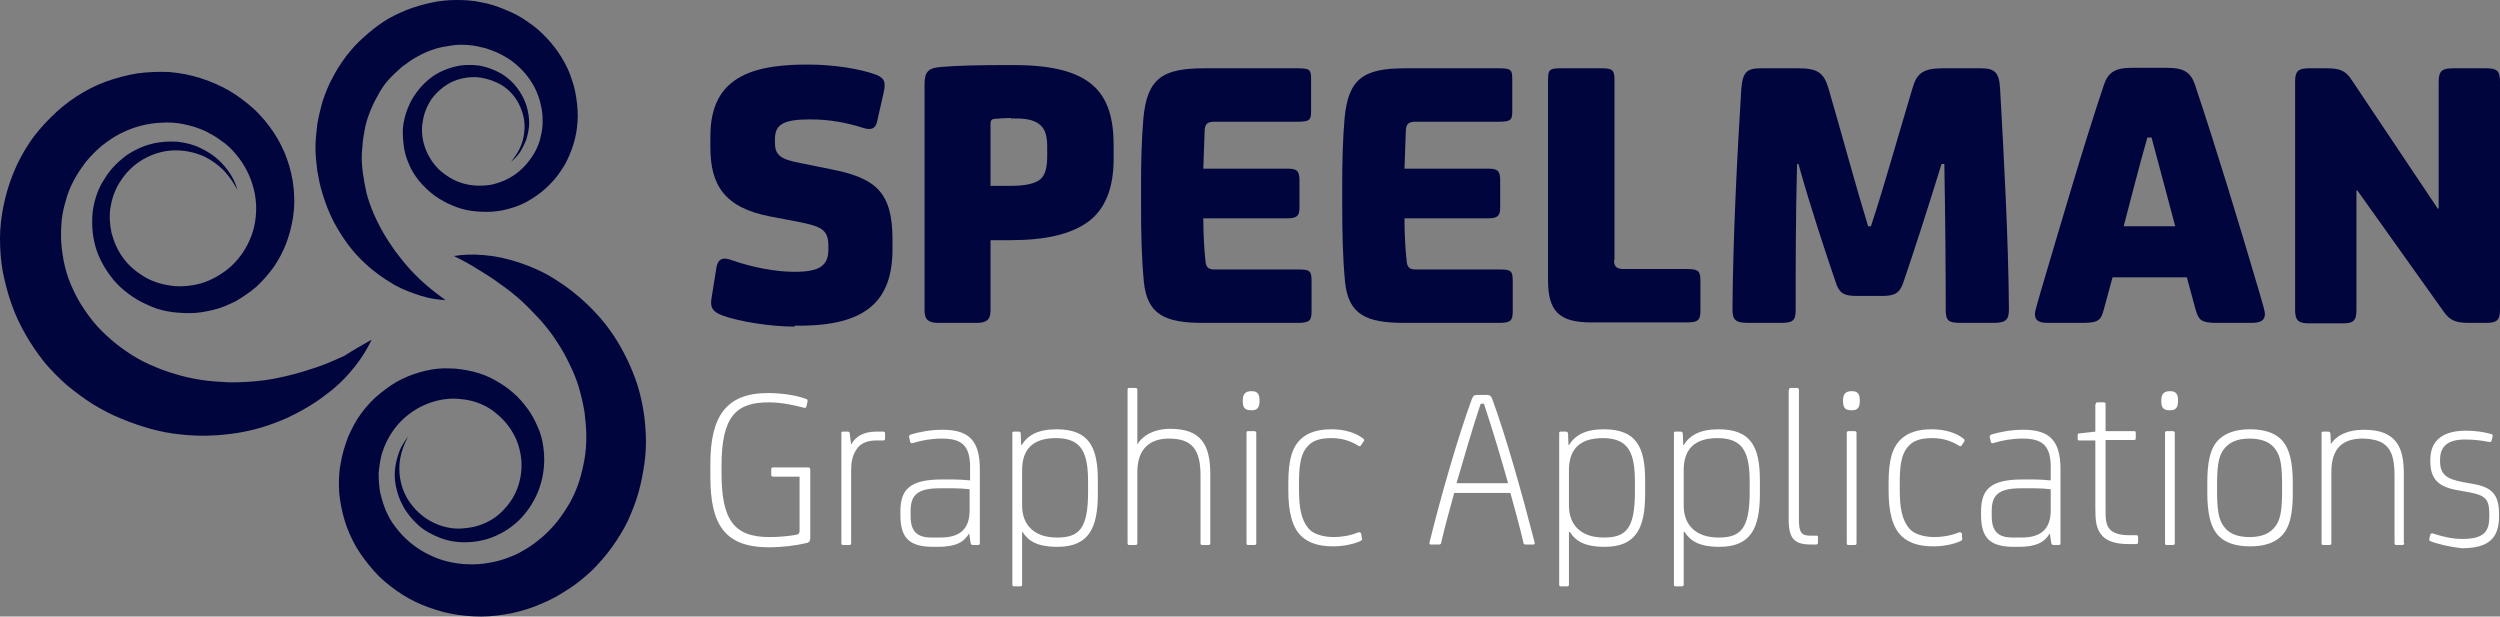 <?xml version="1.0" encoding="utf-8"?>
<!-- Generator: Adobe Illustrator 20.0.0, SVG Export Plug-In . SVG Version: 6.00 Build 0)  -->
<svg version="1.1" id="Layer_1" xmlns="http://www.w3.org/2000/svg" xmlns:xlink="http://www.w3.org/1999/xlink" x="0px" y="0px"
	 viewBox="0 0 538.1 132.7" style="enable-background:new 0 0 538.1 132.7;" xml:space="preserve">
<rect x="0" y="0" width="538.1" height="132.7" fill="#808080" stroke="none"/>
<style type="text/css">
	.st0{fill:#00053E;}
	.st1{fill:#FFFFFF;}
</style>
<g>
	<path class="st0" d="M171,70.3c-4.8,0-11.7-1-15.5-2.4c-2.2-0.8-2.6-1.8-2.4-3.4l1.1-6.9c0.3-1.8,1.3-2.3,3-1.7
		c4.8,1.7,9.9,2.6,13.6,2.6h0.4c5.3,0,7.1-1.4,7.1-4.8v-0.8c0-3.6-1.7-4.2-6.7-5.2l-5.8-1.1c-9.9-1.9-12.9-6.8-12.9-14.9v-2.4
		c0-4.8,1.3-8.4,3.8-10.8c3.2-3.1,8.4-4.6,16.9-4.6h0.6c5.1,0,11,0.9,14.4,2.2c1.8,0.7,2.1,1.6,1.6,3.8l-1.4,6.2
		c-0.3,1.6-1.3,2-3.1,1.4c-3.8-1.2-7.4-1.8-11.2-1.8h-0.3c-5.7,0-7.4,1.2-7.4,4.2v0.8c0,2.7,1.2,3.6,5.5,4.4l6.4,1.3
		c9.8,1.9,13.4,4.9,13.4,15.2v2c0,11.2-5.7,16.5-20.1,16.5H171z"/>
	<path class="st0" d="M213.2,66.9c0,2-1,2.6-3,2.6H202c-2,0-3-0.6-3-2.6V18.2c0-2.8,0.8-3.6,3.7-3.8c3.6-0.3,8.5-0.4,14.3-0.4h1
		c8.5,0,14.4,1.4,17.9,5c2.5,2.6,3.8,6.4,3.8,12.3v2.9c0,6.4-1.9,10.8-5.3,13.4c-3.9,2.9-9.5,4.1-17.1,4.1h-4.1V66.9z M217.6,25.4
		c-1.2,0-2.7,0.1-3.7,0.2c-0.5,0.1-0.7,0.4-0.7,1v13.4h4.4c3.2,0,5.2-0.5,6.3-1.4s1.5-2.6,1.5-5v-2.1c0-2.1-0.4-3.6-1.4-4.5
		c-1-1-2.7-1.5-5.3-1.5H217.6z"/>
	<path class="st0" d="M259,47c0,3.5,0.2,6.9,0.5,9.5c0.2,1.2,0.8,1.5,1.9,1.5h18c2.6,0,2.9,0.3,2.9,2.6v6.3c0,2-0.3,2.6-2.9,2.6H259
		c-8.3,0-12.1-1.8-12.8-8.9c-0.5-5.2-0.6-10.8-0.6-16.3v-5.2c0-3.6,0.1-9,0.5-13.6c0.8-8.7,4.2-10.8,13.1-10.8h20.2
		c2.7,0,2.8,0.4,2.8,2.6v6.4c0,2-0.1,2.5-2.8,2.5h-18c-1.5,0-2,0.5-2.1,1.7l-0.3,8.4H277c2.1,0,2.7,0.4,2.7,2.5v5.9
		c0,1.8-0.6,2.3-2.7,2.3H259z"/>
	<path class="st0" d="M302.3,47c0,3.5,0.2,6.9,0.5,9.5c0.2,1.2,0.8,1.5,1.9,1.5h18c2.6,0,2.9,0.3,2.9,2.6v6.3c0,2-0.3,2.6-2.9,2.6
		h-20.4c-8.3,0-12.1-1.8-12.8-8.9c-0.5-5.2-0.6-10.8-0.6-16.3v-5.2c0-3.6,0.1-9,0.5-13.6c0.8-8.7,4.2-10.8,13.1-10.8h20.2
		c2.7,0,2.8,0.4,2.8,2.6v6.4c0,2-0.1,2.5-2.8,2.5h-18c-1.5,0-2,0.5-2.1,1.7l-0.3,8.4h17.9c2.1,0,2.7,0.4,2.7,2.5v5.9
		c0,1.8-0.6,2.3-2.7,2.3H302.3z"/>
	<path class="st0" d="M347.4,56c0,1.3,0.5,1.9,2,1.9H363c2.7,0,3,0.5,3,2.7v6.1c0,2.1-0.3,2.7-3,2.7h-20.5c-7,0-9.3-2.5-9.3-9.1v-43
		c0-2.4,0.3-2.6,3-2.6h8.4c2.5,0,2.9,0.3,2.9,2.6V56z"/>
	<path class="st0" d="M417.9,35.3c-3.1,10-5.9,18.7-8.2,25.4c-0.8,2.5-2,3-4.7,3h-5.2c-2.7,0-3.9-0.4-4.7-3
		c-2.1-6.2-5.3-15.7-8-25.4h-0.3c-0.3,10.9-0.3,22.7-0.3,31.3c0,2.4-0.5,2.9-3.3,2.9h-6.9c-2.8,0-3.4-0.7-3.4-2.9
		c0.1-15.1,1-33.2,1.9-47.5c0.3-3.6,1.2-4.4,4.2-4.4h8.1c4,0,5.4,0.9,6.4,4.1c3.6,12.4,5.8,20.8,8.6,29.9h0.6c3-9.1,5.3-17.6,9-29.9
		c0.9-3.1,2.4-4.1,6.4-4.1h8.2c3,0,4,0.8,4.2,4.4c0.8,14.3,1.8,32.4,1.9,47.5c0,2.2-0.6,2.9-3.4,2.9h-6.9c-2.8,0-3.3-0.5-3.3-2.9
		c0-8.6-0.1-20.4-0.3-31.3H417.9z"/>
	<path class="st0" d="M477.1,69.5c-3.5,0-3.9-0.8-4.5-2.8l-1.9-7h-16l-1.9,7c-0.6,2.1-1,2.8-4.5,2.8h-7.4c-1.9,0-2.9-0.4-2.9-1.9
		c0-0.6,0.3-1.5,1.2-4.7c4.7-15.8,8.9-30.4,13.6-44.5c0.9-2.8,2.4-3.8,6-3.8h7.7c3.6,0,5.1,1,6,3.8c4.7,14.1,9.1,28.6,13.8,44.5
		c0.9,3.1,1.2,4.1,1.2,4.7c0,1.4-1,1.9-2.9,1.9H477.1z M468.2,48.7l-5.1-19.1h-0.9c-1.7,5.9-3.7,13.8-5.1,19.1H468.2z"/>
	<path class="st0" d="M507.4,41h-0.2v25.7c0,2.4-0.7,2.9-3,2.9h-7.1c-2.3,0-3.1-0.5-3.1-2.9V17.5c0-2.3,0.8-2.8,3-2.8h3.7
		c2.7,0,4.1,0.4,5.4,2.4l18.6,27.8h0.2V17.6c0-2.4,0.8-2.9,3.1-2.9h7.1c2.3,0,3,0.5,3,2.9v49.1c0,2.3-0.8,2.8-3,2.8h-3.7
		c-2.7,0-4.1-0.5-5.4-2.4L507.4,41z"/>
</g>
<g>
	<path class="st1" d="M166.5,102.6c-0.4,0-0.5-0.1-0.5-0.5v-1c0-0.4,0.1-0.5,0.5-0.5h7.4c0.3,0,0.5,0.1,0.5,0.5v14.7
		c0,0.6-0.2,1-0.9,1.1c-2,0.5-5.2,0.9-8,0.9c-9.5,0-12.6-4.9-12.6-15.1v-2.9c0-10.3,3.5-15.2,12.4-15.2c2.7,0,5.8,0.4,8,1.2
		c0.4,0.1,0.6,0.2,0.5,0.7l-0.2,0.9c-0.1,0.4-0.3,0.5-0.8,0.3c-1.9-0.5-4.7-1.1-7.3-1.1c-7,0-10.2,2.9-10.2,13.7v1.5
		c0,10,2.6,13.8,10.3,13.8c2,0,4.2-0.2,5.8-0.5c0.5-0.1,0.7-0.3,0.7-0.9v-11.6H166.5z"/>
	<path class="st1" d="M188.7,94.8c-2.2,0-3.6,0.7-4.4,2c-0.9,1.4-1.1,2.8-1.1,4.4v15.7c0,0.3-0.1,0.4-0.4,0.4h-1.4
		c-0.2,0-0.3-0.1-0.3-0.4V93.2c0-0.2,0.1-0.3,0.3-0.3h1c0.3,0,0.5,0.1,0.5,0.4l0.3,2.4h0c0.9-1.7,2.6-2.8,5.4-2.8h1.5
		c0.2,0,0.4,0.1,0.4,0.4v1.1c0,0.3-0.1,0.4-0.4,0.4H188.7z"/>
	<path class="st1" d="M208.6,114.8c-1.1,1.9-2.9,2.9-6.7,2.9h-1c-5.2,0-7.1-1.9-7.1-6.9v-0.6c0-4.6,1.7-7,8.9-7h2.5
		c1.2,0,2.5,0.1,3.6,0.2v-2.9c0-4.8-2-6.1-6.1-6.1c-2.2,0-4.4,0.4-6,0.9c-0.5,0.2-0.7,0.1-0.8-0.2l-0.2-0.9c-0.1-0.4,0-0.5,0.4-0.7
		c1.7-0.5,4.1-1,6.8-1c5.8,0,8,2.5,8,8.5v15.9c0,0.3-0.1,0.4-0.4,0.4h-1.1c-0.3,0-0.4-0.1-0.5-0.5L208.6,114.8L208.6,114.8z
		 M208.7,105.3c-0.9-0.1-2.2-0.2-3.3-0.2h-3.1c-4.6,0-6.3,1.3-6.3,4.8v1.2c0,3.3,1.4,4.6,4.5,4.6h1.9c4.3,0,6.3-1.9,6.3-5.9V105.3z"
		/>
	<path class="st1" d="M220,125.8c0,0.3-0.1,0.4-0.4,0.4h-1.4c-0.2,0-0.3-0.1-0.3-0.4V93.2c0-0.2,0.1-0.3,0.3-0.3h1.1
		c0.2,0,0.4,0.1,0.4,0.4l0.1,2.5h0.1c1.3-2.1,3.5-3.4,7.5-3.4c7,0,8.9,3.8,8.9,11v2.9c0,7.3-1.9,11.4-8.7,11.4
		c-4.4,0-6.3-1.3-7.5-3.2H220V125.8z M220,108.8c0,4.4,2.8,6.9,7.5,6.9c4.7,0,6.7-1.8,6.7-9.8v-2.1c0-6.1-1.2-9.5-6.9-9.5
		c-5.1,0-7.3,2.5-7.3,6.9V108.8z"/>
	<path class="st1" d="M260.5,116.9c0,0.3-0.1,0.4-0.4,0.4h-1.4c-0.2,0-0.3-0.1-0.3-0.4v-14.6c0-5.5-1.8-7.9-6.8-7.9
		c-4.2,0-6.8,2.3-6.8,7.2v15.3c0,0.3-0.1,0.4-0.4,0.4h-1.4c-0.2,0-0.3-0.1-0.3-0.4v-33c0-0.3,0.1-0.4,0.3-0.4h1.4
		c0.2,0,0.4,0.1,0.4,0.4v11.8c1.1-2,3.7-3.4,7.1-3.4c6.5,0,8.6,3.3,8.6,9.7V116.9z"/>
	<path class="st1" d="M271.1,86.4c0,1.4-0.6,1.9-1.6,1.9h-0.2c-1.3,0-1.8-0.5-1.8-1.9v-0.3c0-1.4,0.7-1.9,1.8-1.9h0.2
		c1,0,1.6,0.5,1.6,1.9V86.4z M270.4,116.9c0,0.3-0.1,0.4-0.4,0.4h-1.4c-0.2,0-0.3-0.1-0.3-0.4V93.2c0-0.3,0.1-0.4,0.3-0.4h1.4
		c0.2,0,0.4,0.1,0.4,0.4V116.9z"/>
	<path class="st1" d="M293.1,115.7c0.2,0.5,0,0.6-0.4,0.8c-1.5,0.7-3.9,1.1-5.7,1.1c-3.1,0-5.3-0.7-6.9-2.2c-2-1.9-2.8-5.3-2.8-9.8
		V104c0-5,0.8-7.7,2.7-9.5c1.5-1.4,3.6-2.1,6.6-2.1c2.9,0,5.3,0.8,6.8,2c0.3,0.2,0.3,0.4,0.1,0.6l-0.6,0.9c-0.2,0.2-0.3,0.2-0.6,0
		c-1.6-1-3.5-1.6-5.7-1.6c-2.4,0-3.9,0.5-4.9,1.5c-2,1.9-2.1,5.1-2.1,8.6v0.8c0,4,0.4,6.6,2.1,8.6c0.9,1.1,3,1.8,5.4,1.8
		c1.5,0,3.6-0.3,5.2-1c0.4-0.1,0.5,0,0.7,0.3L293.1,115.7z"/>
	<path class="st1" d="M313,106.1c-0.9,3.3-2,7.2-2.8,10.7c0,0.3-0.2,0.4-0.5,0.4H308c-0.3,0-0.4-0.1-0.3-0.5
		c2.6-10.5,6.2-22.9,9.1-30.8c0.3-0.8,0.6-0.9,1.3-0.9h1.7c0.8,0,1.1,0.1,1.4,0.9c2.9,7.9,6.4,20.3,9.1,30.8c0.1,0.4,0,0.5-0.3,0.5
		h-1.6c-0.3,0-0.5-0.1-0.5-0.4c-0.8-3.5-1.9-7.4-2.8-10.7H313z M324.6,104c-1.4-5-3.3-11.4-5.2-17.1h-0.7
		c-1.9,5.6-3.7,12.1-5.2,17.1H324.6z"/>
	<path class="st1" d="M337.7,125.8c0,0.3-0.1,0.4-0.4,0.4h-1.4c-0.2,0-0.3-0.1-0.3-0.4V93.2c0-0.2,0.1-0.3,0.3-0.3h1.1
		c0.2,0,0.5,0.1,0.5,0.4l0.1,2.5h0.1c1.3-2.1,3.5-3.4,7.5-3.4c7,0,8.9,3.8,8.9,11v2.9c0,7.3-1.9,11.4-8.7,11.4
		c-4.4,0-6.3-1.3-7.5-3.2h-0.2V125.8z M337.7,108.8c0,4.4,2.8,6.9,7.5,6.9c4.7,0,6.7-1.8,6.7-9.8v-2.1c0-6.1-1.2-9.5-6.9-9.5
		c-5.1,0-7.3,2.5-7.3,6.9V108.8z"/>
	<path class="st1" d="M362.4,125.8c0,0.3-0.1,0.4-0.4,0.4h-1.4c-0.2,0-0.3-0.1-0.3-0.4V93.2c0-0.2,0.1-0.3,0.3-0.3h1.1
		c0.2,0,0.5,0.1,0.5,0.4l0.1,2.5h0.1c1.3-2.1,3.5-3.4,7.5-3.4c7,0,8.9,3.8,8.9,11v2.9c0,7.3-1.9,11.4-8.7,11.4
		c-4.4,0-6.3-1.3-7.5-3.2h-0.2V125.8z M362.4,108.8c0,4.4,2.8,6.9,7.5,6.9c4.7,0,6.7-1.8,6.7-9.8v-2.1c0-6.1-1.2-9.5-6.9-9.5
		c-5.1,0-7.3,2.5-7.3,6.9V108.8z"/>
	<path class="st1" d="M385.1,83.9c0-0.3,0.1-0.4,0.3-0.4h1.4c0.2,0,0.4,0.1,0.4,0.4v27.9c0,2.9,0.6,3.5,2.5,3.5h1.3
		c0.2,0,0.3,0,0.3,0.3v1.2c0,0.2-0.1,0.4-0.4,0.4h-1.1c-3.5,0-4.8-1.2-4.8-5.3V83.9z"/>
	<path class="st1" d="M400.3,86.4c0,1.4-0.6,1.9-1.6,1.9h-0.2c-1.3,0-1.8-0.5-1.8-1.9v-0.3c0-1.4,0.7-1.9,1.8-1.9h0.2
		c1,0,1.6,0.5,1.6,1.9V86.4z M399.6,116.9c0,0.3-0.1,0.4-0.4,0.4h-1.4c-0.2,0-0.3-0.1-0.3-0.4V93.2c0-0.3,0.2-0.4,0.3-0.4h1.4
		c0.2,0,0.4,0.1,0.4,0.4V116.9z"/>
	<path class="st1" d="M422.3,115.7c0.2,0.5,0,0.6-0.4,0.8c-1.5,0.7-3.9,1.1-5.7,1.1c-3.1,0-5.3-0.7-6.9-2.2c-2-1.9-2.8-5.3-2.8-9.8
		V104c0-5,0.8-7.7,2.7-9.5c1.5-1.4,3.6-2.1,6.6-2.1c2.9,0,5.3,0.8,6.8,2c0.3,0.2,0.3,0.4,0.2,0.6l-0.6,0.9c-0.1,0.2-0.3,0.2-0.6,0
		c-1.6-1-3.5-1.6-5.7-1.6c-2.4,0-3.9,0.5-4.9,1.5c-2,1.9-2.1,5.1-2.1,8.6v0.8c0,4,0.4,6.6,2.1,8.6c0.9,1.1,3,1.8,5.4,1.8
		c1.5,0,3.6-0.3,5.2-1c0.4-0.1,0.5,0,0.7,0.3L422.3,115.7z"/>
	<path class="st1" d="M441.2,114.8c-1.1,1.9-2.9,2.9-6.7,2.9h-1c-5.2,0-7.1-1.9-7.1-6.9v-0.6c0-4.6,1.7-7,8.9-7h2.5
		c1.2,0,2.5,0.1,3.6,0.2v-2.9c0-4.8-2-6.1-6.1-6.1c-2.2,0-4.4,0.4-6,0.9c-0.5,0.2-0.7,0.1-0.8-0.2l-0.2-0.9c-0.1-0.4,0-0.5,0.4-0.7
		c1.7-0.5,4.1-1,6.8-1c5.8,0,8,2.5,8,8.5v15.9c0,0.3-0.1,0.4-0.4,0.4H442c-0.3,0-0.4-0.1-0.5-0.5L441.2,114.8L441.2,114.8z
		 M441.4,105.3c-0.9-0.1-2.2-0.2-3.3-0.2h-3.1c-4.6,0-6.3,1.3-6.3,4.8v1.2c0,3.3,1.4,4.6,4.5,4.6h1.9c4.3,0,6.3-1.9,6.3-5.9V105.3z"
		/>
	<path class="st1" d="M451.1,87c0-0.3,0.1-0.4,0.4-0.4h1.3c0.3,0,0.4,0.1,0.4,0.4v5.8h6.1c0.3,0,0.4,0.1,0.4,0.3v1.3
		c0,0.2-0.1,0.3-0.4,0.3h-6.1v14.5c0,2.3,0,3.7,0.9,4.7c0.7,0.8,2,1.3,4.2,1.3h1.5c0.3,0,0.4,0.1,0.4,0.4v1.1c0,0.2-0.1,0.4-0.4,0.4
		h-1.8c-2.9,0-4.8-0.8-5.7-2c-1.1-1.4-1.3-2.9-1.3-5.7V94.8h-3.5c-0.2,0-0.3-0.1-0.3-0.3v-0.9c0-0.2,0.1-0.3,0.3-0.3l3.5-0.4V87z"/>
	<path class="st1" d="M468.8,86.4c0,1.4-0.6,1.9-1.6,1.9h-0.2c-1.3,0-1.8-0.5-1.8-1.9v-0.3c0-1.4,0.7-1.9,1.8-1.9h0.2
		c1,0,1.6,0.5,1.6,1.9V86.4z M468.1,116.9c0,0.3-0.1,0.4-0.4,0.4h-1.4c-0.2,0-0.3-0.1-0.3-0.4V93.2c0-0.3,0.2-0.4,0.3-0.4h1.4
		c0.2,0,0.4,0.1,0.4,0.4V116.9z"/>
	<path class="st1" d="M493.5,106.1c0,4.1-0.5,7.6-2.7,9.5c-1.3,1.2-3.4,2-6.5,2s-5.2-0.8-6.5-2c-2.1-1.9-2.7-5.4-2.7-9.5v-2.2
		c0-4.1,0.5-7.6,2.7-9.5c1.4-1.2,3.4-2,6.5-2s5.2,0.8,6.5,2c2.1,1.9,2.7,5.4,2.7,9.5V106.1z M477.2,105.5c0,4.1,0.3,6.1,1.3,7.6
		c1.1,1.7,3,2.5,5.7,2.5s4.5-0.8,5.7-2.5c1-1.5,1.3-3.5,1.3-7.6v-1c0-4.1-0.3-6.1-1.3-7.6c-1.1-1.7-3-2.5-5.7-2.5s-4.5,0.8-5.7,2.5
		c-1,1.5-1.3,3.5-1.3,7.6V105.5z"/>
	<path class="st1" d="M517.5,116.9c0,0.3-0.2,0.4-0.4,0.4h-1.4c-0.2,0-0.3-0.1-0.3-0.4v-14.6c0-3.9-0.8-5.8-2.5-6.9
		c-1-0.6-2.2-0.9-4-1c-4.4-0.1-7.1,1.8-7.1,7.2v15.3c0,0.3-0.1,0.4-0.4,0.4H500c-0.2,0-0.3-0.1-0.3-0.4V93.2c0-0.2,0.1-0.3,0.3-0.3
		h1.1c0.2,0,0.5,0.1,0.5,0.4l0.1,2.3h0c1.2-1.9,3.6-3.1,7.1-3.1c3.8,0,6.2,1.1,7.5,3.5c0.8,1.5,1.1,3.4,1.1,6.2V116.9z"/>
	<path class="st1" d="M523.2,116.5c-0.3-0.1-0.4-0.2-0.3-0.6l0.2-0.8c0.1-0.3,0.3-0.4,0.8-0.2c1.9,0.6,3.8,1.1,6.1,1.1
		c4.8,0,5.8-1.7,5.8-4.9v-0.2c0-3.5-0.7-4.3-4.7-5l-2.2-0.4c-4.6-0.8-5.8-2.9-5.8-6.3v-0.2c0-4.3,2.8-6.3,7.7-6.3
		c1.9,0,4,0.3,5.3,0.7c0.4,0.1,0.5,0.2,0.4,0.6l-0.2,0.8c-0.1,0.3-0.2,0.4-0.7,0.3c-1.5-0.3-3.2-0.5-5-0.5c-3.8,0-5.4,1.5-5.4,4.4
		v0.2c0,2.9,1.3,3.9,5.1,4.6l2.2,0.4c3.9,0.7,5.4,2.3,5.4,6.5v0.4c0,5-2.5,6.9-8.1,6.9C527.3,117.7,524.6,117.1,523.2,116.5z"/>
</g>
<g>
	<path class="st0" d="M95.9,64.6c-1.6-0.1-3.3-0.3-5.2-0.9c-1.9-0.6-3.9-1.3-6-2.5c-2-1.2-4.1-2.6-6.1-4.5c-2-1.8-3.8-4-5.4-6.6
		c-1.6-2.5-2.9-5.4-3.8-8.5c-0.5-1.5-0.8-3.1-1.1-4.8c-0.2-1.6-0.4-3.3-0.4-5c0-1.7,0.2-3.4,0.4-5.1c0.3-1.7,0.7-3.4,1.2-5.1
		c0.6-1.7,1.2-3.3,2.1-4.9c0.8-1.6,1.8-3.1,2.9-4.6c1.1-1.4,2.3-2.8,3.7-4c1.3-1.2,2.8-2.4,4.3-3.4c1.5-1,3.2-1.8,4.9-2.5
		c1.7-0.7,3.5-1.2,5.3-1.6C94.5,0.2,96.3,0,98.2,0c1.8,0,3.7,0.1,5.4,0.5c1.8,0.3,3.5,0.9,5.2,1.6c1.7,0.7,3.3,1.5,4.8,2.6
		c1.5,1,2.9,2.2,4.1,3.5c1.2,1.3,2.3,2.7,3.2,4.2c0.9,1.5,1.7,3.1,2.2,4.8c0.6,1.6,0.9,3.4,1.1,5.1c0.2,1.7,0.2,3.4,0,5.1
		c-0.2,1.7-0.6,3.3-1.2,4.9c-0.6,1.6-1.3,3.1-2.3,4.5c-0.9,1.4-2,2.6-3.2,3.7c-1.2,1.1-2.5,2-3.9,2.8c-1.4,0.8-2.8,1.3-4.3,1.7
		c-1.5,0.4-3,0.6-4.5,0.6c-1.5,0-2.9-0.1-4.4-0.4c-1.4-0.3-2.7-0.8-4-1.4c-1.2-0.6-2.4-1.3-3.5-2.2c-1-0.8-2-1.8-2.8-2.8
		c-0.8-1-1.5-2.1-2-3.3c-0.5-1.1-0.9-2.3-1.1-3.5c-0.2-1.2-0.3-2.4-0.3-3.6c0-1.2,0.2-2.3,0.5-3.4c0.3-1.1,0.7-2.1,1.2-3.1
		c1-1.9,2.4-3.6,4-4.9c1.6-1.3,3.4-2.1,5.3-2.6c1.8-0.5,3.7-0.5,5.4-0.3c1.7,0.3,3.3,0.9,4.7,1.7c1.4,0.8,2.6,1.9,3.5,3.1
		c0.9,1.2,1.6,2.5,2,3.8c0.4,1.3,0.6,2.6,0.6,3.8c0,1.2-0.3,2.4-0.6,3.5c-0.4,1-0.9,2-1.4,2.8c-0.6,0.8-1.2,1.5-1.9,2
		c0.6-0.7,1.2-1.6,1.8-2.7c0.6-1.2,1-2.6,1.1-4.3c0.1-1.7-0.3-3.6-1.2-5.4c-0.9-1.8-2.5-3.6-4.7-4.6c-1.1-0.5-2.3-0.9-3.6-1.1
		c-1.3-0.2-2.7-0.1-4,0.2c-1.4,0.3-2.7,0.9-3.9,1.8c-1.2,0.9-2.3,2-3.1,3.4c-0.8,1.4-1.3,2.9-1.5,4.6c-0.2,1.7,0,3.4,0.6,5.1
		c0.6,1.7,1.6,3.3,2.9,4.6c1.4,1.3,3.1,2.4,5,3c1.9,0.6,4,0.7,6.1,0.4c2-0.4,4-1.2,5.7-2.5c1.7-1.3,3.1-3,4.1-4.9
		c0.5-1,0.9-2,1.1-3.1c0.3-1.1,0.4-2.2,0.4-3.3c0-1.1-0.1-2.3-0.4-3.4c-0.2-1.1-0.6-2.2-1.1-3.3c-1-2.1-2.5-4-4.3-5.5
		c-0.9-0.8-1.9-1.4-3-2c-1.1-0.6-2.2-1-3.4-1.4c-1.2-0.3-2.4-0.6-3.7-0.7c-1.3-0.1-2.5-0.1-3.8,0.1c-1.3,0.2-2.5,0.4-3.7,0.8
		c-1.2,0.4-2.4,0.9-3.6,1.6c-1.2,0.6-2.2,1.4-3.3,2.2c-1,0.9-2,1.8-2.9,2.8c-0.9,1-1.7,2.2-2.3,3.4c-0.7,1.2-1.3,2.5-1.8,3.8
		c-0.5,1.3-0.9,2.7-1.1,4.1c-0.3,1.4-0.4,2.9-0.5,4.3c-0.1,1.5,0,2.9,0.2,4.4c0.2,1.5,0.5,3,0.8,4.4c0.4,1.5,0.9,2.9,1.5,4.3
		c0.6,1.4,1.3,2.8,2.1,4.2c0.8,1.4,1.7,2.7,2.6,4c1,1.3,2,2.6,3.1,3.8c1.1,1.2,2.3,2.4,3.6,3.5C93.2,62.6,94.5,63.6,95.9,64.6"/>
	<path class="st0" d="M80,73.1c-0.9,1.9-2.1,3.9-3.7,5.9c-1.6,2-3.6,4.1-6.1,5.9c-2.4,1.9-5.3,3.6-8.5,5.1
		c-3.2,1.4-6.8,2.6-10.7,3.2c-3.9,0.6-8,0.8-12.2,0.3c-2.1-0.2-4.2-0.6-6.4-1.2c-2.1-0.6-4.2-1.3-6.3-2.2C24,89.3,22,88.2,20,87
		c-1.9-1.2-3.8-2.6-5.6-4.1c-1.7-1.5-3.4-3.2-4.9-5C8,76,6.7,74.1,5.5,72c-1.2-2.1-2.2-4.2-3-6.5c-0.8-2.2-1.4-4.6-1.9-7
		C0.2,56.2,0,53.8,0,51.3c0-2.4,0.3-4.8,0.8-7.2c0.5-2.4,1.2-4.7,2.1-6.9c0.9-2.2,2-4.3,3.4-6.4c1.3-2,2.9-3.8,4.6-5.5
		c1.7-1.7,3.5-3.2,5.5-4.5c2-1.3,4.1-2.4,6.3-3.2c2.2-0.8,4.5-1.4,6.8-1.8c2.3-0.3,4.6-0.4,6.9-0.3c2.3,0.2,4.5,0.6,6.7,1.3
		c2.2,0.7,4.3,1.6,6.2,2.7c1.9,1.1,3.7,2.5,5.4,4c1.6,1.5,3,3.2,4.2,5c1.2,1.8,2.2,3.8,2.9,5.8c0.7,2,1.2,4.1,1.4,6.2
		c0.2,2.1,0.2,4.1-0.1,6.1c-0.3,2-0.8,3.9-1.5,5.8c-0.7,1.8-1.6,3.5-2.7,5.1c-1.1,1.5-2.3,2.9-3.7,4.2c-1.4,1.2-2.9,2.2-4.4,3.1
		c-1.6,0.8-3.2,1.5-4.9,1.9c-1.7,0.4-3.3,0.7-5,0.7c-1.7,0-3.3-0.1-4.9-0.4c-1.6-0.3-3.1-0.8-4.5-1.5c-1.4-0.6-2.7-1.4-3.9-2.3
		c-1.2-0.9-2.3-1.9-3.2-3c-1.8-2.2-3.2-4.7-3.9-7.3c-0.7-2.6-0.8-5.2-0.5-7.7c0.4-2.5,1.2-4.8,2.5-6.7c1.2-2,2.8-3.6,4.5-4.9
		c1.7-1.2,3.6-2.1,5.5-2.6c1.9-0.5,3.8-0.6,5.6-0.5c1.8,0.2,3.5,0.6,4.9,1.3c1.5,0.7,2.8,1.5,3.9,2.5c1.1,1,2,2.1,2.7,3.2
		c0.7,1.1,1.2,2.2,1.5,3.4c-0.5-1-1.3-2.3-2.4-3.6C47.6,36,46,34.7,44,33.7c-2-0.9-4.5-1.5-7.2-1.3c-2.7,0.2-5.6,1.3-8,3.3
		c-1.2,1-2.3,2.3-3.2,3.8c-0.9,1.5-1.5,3.2-1.8,5c-0.3,1.8-0.2,3.7,0.2,5.6c0.5,1.9,1.3,3.8,2.5,5.4c1.2,1.7,2.9,3.1,4.8,4.2
		c1.9,1.1,4.2,1.7,6.5,1.9c2.3,0.1,4.8-0.2,7.1-1.2c2.3-1,4.5-2.5,6.2-4.5c1.7-2,3-4.5,3.6-7.1c0.6-2.7,0.6-5.5-0.1-8.2
		c-0.7-2.7-2-5.3-3.9-7.5c-0.9-1.1-2-2.1-3.2-2.9c-1.2-0.9-2.5-1.6-3.8-2.2c-1.4-0.6-2.8-1-4.3-1.3c-1.5-0.3-3-0.4-4.5-0.3
		c-3.1,0.1-6.1,0.9-8.9,2.3c-1.4,0.7-2.7,1.6-4,2.6c-1.2,1-2.4,2.2-3.4,3.4c-1,1.3-1.9,2.6-2.7,4.1c-0.8,1.5-1.4,3-1.8,4.6
		c-0.5,1.6-0.8,3.3-0.9,5c-0.1,1.7-0.1,3.4,0.1,5.1c0.2,1.7,0.5,3.4,1,5.1c0.5,1.7,1.2,3.3,2,4.9c0.8,1.6,1.8,3.1,2.9,4.6
		c1.1,1.5,2.3,2.8,3.7,4.1c1.4,1.3,2.8,2.4,4.4,3.5c1.6,1.1,3.2,2,5,2.8c1.8,0.8,3.6,1.5,5.4,2c1.9,0.6,3.8,1,5.8,1.3
		c2,0.3,4,0.4,6,0.5c2.1,0,4.1-0.1,6.1-0.3c2.1-0.2,4.1-0.6,6.2-1.1c2.1-0.5,4.1-1.1,6.2-1.8c2.1-0.7,4.1-1.6,6.1-2.5
		C76.1,75.3,78.1,74.2,80,73.1"/>
	<path class="st0" d="M97.7,55.1c1.9-0.3,4-0.4,6.4-0.2c2.4,0.2,4.9,0.7,7.6,1.6c2.7,0.9,5.5,2.1,8.2,3.9c2.7,1.7,5.4,3.9,7.9,6.5
		c2.5,2.6,4.7,5.6,6.5,9.1c0.9,1.7,1.7,3.5,2.4,5.4c0.7,1.9,1.2,3.8,1.6,5.9c0.4,2,0.6,4.1,0.7,6.2c0.1,2.1,0,4.2-0.3,6.3
		c-0.3,2.1-0.7,4.2-1.3,6.3c-0.6,2.1-1.4,4.1-2.3,6.1c-1,2-2.1,3.8-3.4,5.6c-1.3,1.8-2.7,3.4-4.3,5c-1.6,1.5-3.3,2.9-5.2,4.1
		c-1.8,1.2-3.8,2.3-5.8,3.1c-2,0.9-4.1,1.5-6.3,2c-2.1,0.4-4.3,0.7-6.5,0.7c-2.2,0-4.4-0.2-6.5-0.6c-2.1-0.4-4.2-1.1-6.2-1.9
		c-2-0.8-3.9-1.9-5.6-3.1c-1.7-1.2-3.4-2.6-4.8-4.2c-1.4-1.6-2.7-3.3-3.8-5.1c-1-1.8-1.9-3.7-2.5-5.7c-0.6-2-1-4-1.2-6.1
		c-0.1-2-0.1-4.1,0.3-6.1c0.3-2,0.9-3.9,1.6-5.8c0.8-1.8,1.7-3.6,2.9-5.2c1.2-1.6,2.5-3,4-4.2c1.5-1.2,3-2.3,4.7-3.1
		c1.6-0.8,3.4-1.4,5.1-1.8c1.7-0.4,3.5-0.6,5.2-0.5c1.7,0,3.4,0.3,5.1,0.7c1.6,0.4,3.2,1,4.6,1.8c1.4,0.8,2.8,1.7,3.9,2.7
		c1.2,1,2.2,2.2,3.1,3.4c0.9,1.2,1.6,2.5,2.2,3.9c0.6,1.3,1,2.7,1.2,4.1c0.2,1.4,0.3,2.8,0.2,4.2c-0.1,1.4-0.3,2.7-0.7,4
		c-0.7,2.5-2,4.8-3.6,6.7c-1.6,1.9-3.5,3.3-5.6,4.3c-2,1-4.2,1.5-6.4,1.6c-2.1,0.1-4.2-0.2-6-0.9c-1.8-0.7-3.5-1.6-4.8-2.8
		c-1.3-1.2-2.4-2.5-3.2-4c-0.8-1.4-1.3-2.9-1.6-4.4c-0.3-1.5-0.3-2.9-0.1-4.2c0.2-1.3,0.6-2.6,1-3.6c0.5-1.1,1.1-2,1.8-2.9
		c-0.5,0.9-1.1,2.1-1.5,3.6c-0.4,1.5-0.6,3.3-0.3,5.3c0.3,2,1.1,4.2,2.7,6.1c1.5,1.9,3.8,3.6,6.6,4.4c1.4,0.4,2.9,0.6,4.5,0.4
		c1.6-0.1,3.2-0.5,4.7-1.2c1.5-0.7,2.9-1.7,4.1-3.1c1.2-1.3,2.2-2.9,2.8-4.7c0.6-1.8,0.9-3.8,0.7-5.8c-0.2-2-0.8-4.1-1.9-5.9
		c-1.1-1.9-2.7-3.5-4.5-4.8c-1.9-1.3-4.2-2.1-6.6-2.3c-2.4-0.3-4.9,0.1-7.2,1c-2.3,0.9-4.5,2.4-6.2,4.3c-1.7,1.9-3,4.3-3.7,6.8
		c-0.3,1.3-0.5,2.6-0.6,3.9c0,1.3,0.1,2.7,0.3,4c0.3,1.3,0.7,2.6,1.2,3.9c0.6,1.3,1.2,2.5,2.1,3.6c1.7,2.3,3.9,4.2,6.3,5.5
		c1.3,0.7,2.6,1.3,4,1.7c1.4,0.4,2.9,0.7,4.3,0.8c1.5,0.1,3,0.1,4.5-0.1c1.5-0.2,3-0.5,4.4-1c1.5-0.5,2.9-1.1,4.2-1.9
		c1.4-0.8,2.6-1.7,3.8-2.7c1.2-1,2.3-2.2,3.3-3.4c1-1.3,1.9-2.6,2.7-4c0.8-1.4,1.5-3,2-4.5c0.5-1.6,0.9-3.2,1.2-4.9
		c0.3-1.7,0.4-3.4,0.4-5.1c0-1.7-0.2-3.5-0.4-5.2c-0.3-1.7-0.7-3.5-1.2-5.2c-0.5-1.7-1.2-3.4-2-5c-0.8-1.7-1.7-3.3-2.7-4.8
		c-1-1.6-2.2-3.1-3.4-4.5c-1.3-1.4-2.6-2.8-4-4.1c-1.4-1.3-3-2.6-4.6-3.7c-1.6-1.2-3.3-2.3-5-3.3C101.4,57,99.5,56,97.7,55.1"/>
</g>
</svg>
